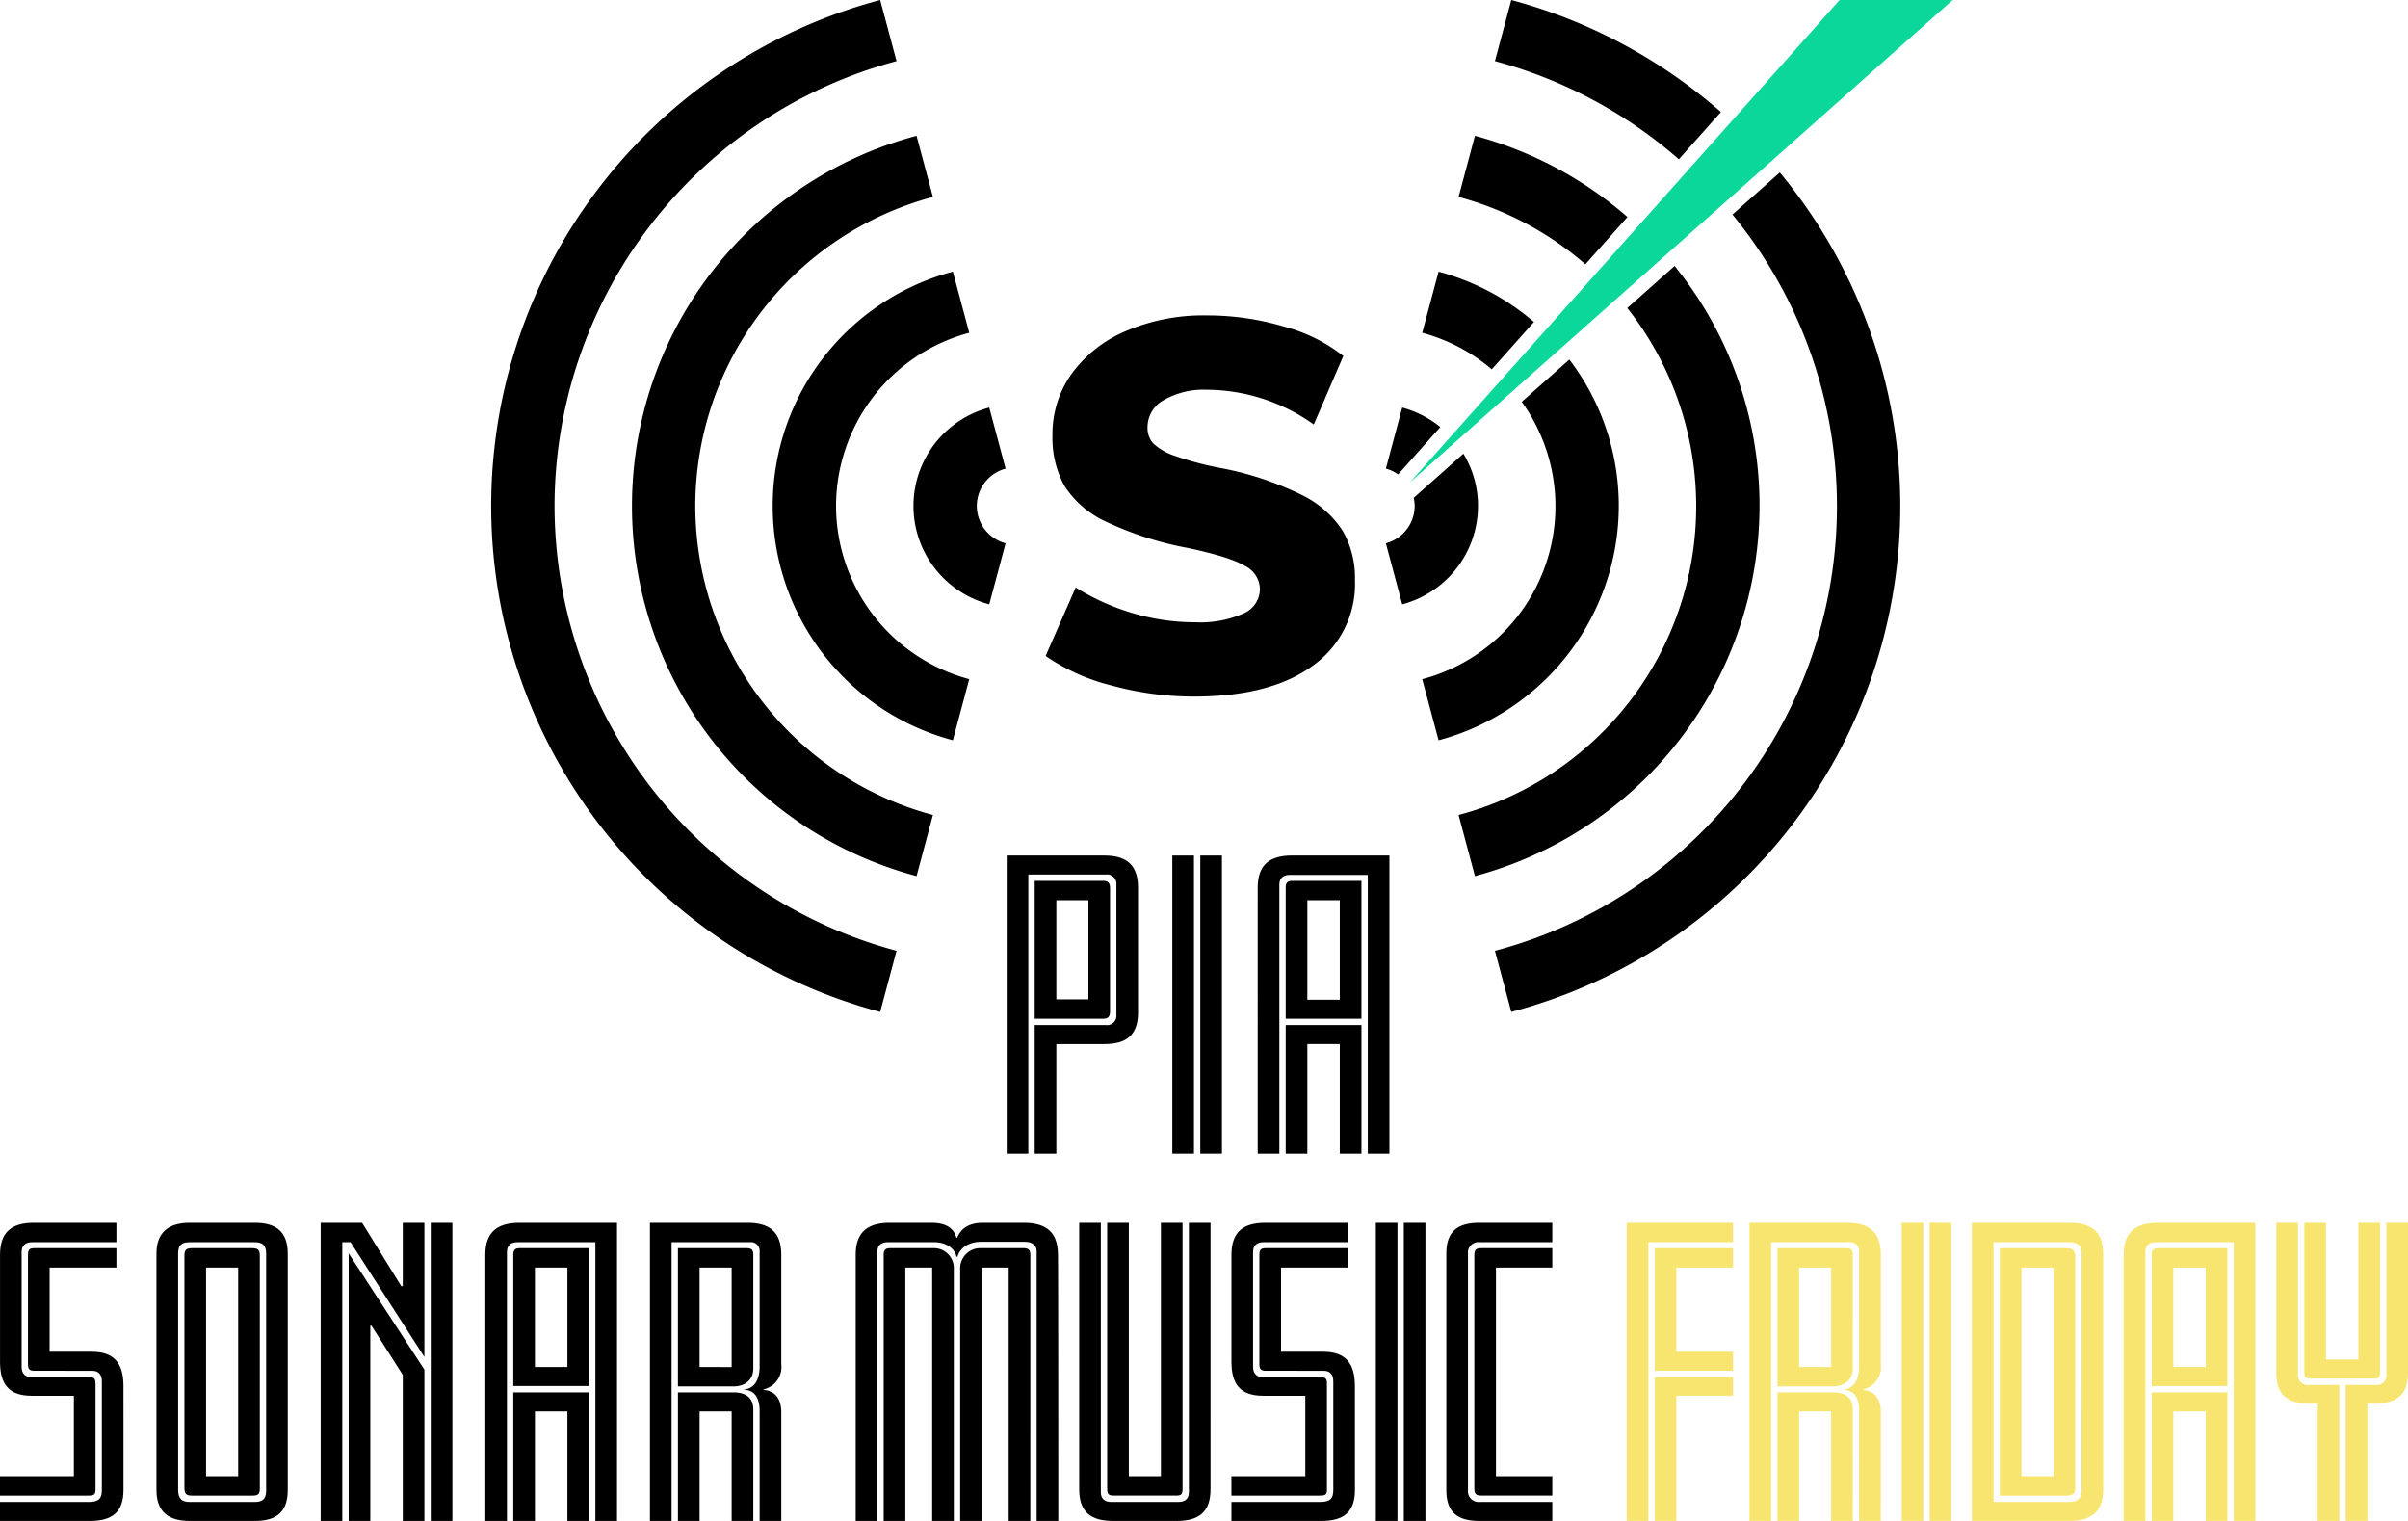 <svg xmlns="http://www.w3.org/2000/svg" width="380" height="240" viewBox="0 0 380 240"><defs><style>.a{fill:#f7e570;}.b{fill:#0bd79b;}</style></defs><path d="M179.589,159.753c0,3.646-1.884,5-5.358,5H166.7v17.289H163.28V161.752h11.246a1.472,1.472,0,0,0,1.648-1.587V139.582a1.472,1.472,0,0,0-1.648-1.588H162.279v44.047h-3.415V135h15.367c3.474,0,5.358,1.411,5.358,5.057Zm-4.416-.177c0,.883-.353,1.177-1.118,1.177H163.28V138.994h10.775c.765,0,1.118.294,1.118,1.176Zm-3.415-1.881V142.052H166.7V157.7Z"/><path d="M188.415,182.041H185V135h3.415Zm4.416,0h-3.415V135h3.415Z"/><path d="M219.261,182.041h-3.415V138.053H203.54c-1,0-1.648.47-1.648,1.529v42.459h-3.415V140.052c0-3.646,1.943-5.057,5.417-5.057h15.367Zm-4.416-21.288H202.893v-20.7c0-.764.294-1.058,1-1.058h10.951Zm0,21.288H211.43V164.752h-5.122v17.289h-3.415V161.752h11.952Zm-3.415-24.288v-15.7h-5.122v15.7Z"/><path d="M18.37,196.012H5.063c-1,0-1.648.47-1.648,1.529v18.113c0,1,.471,1.646,1.531,1.646h9.067c.883,0,1.06.294,1.06,1.059v16.584c0,.823-.118,1.058-1.119,1.058H0v-3.058H11.658v-12.7H5.005c-3.651,0-5-1.882-5-5.352V198.011c0-3.646,1.884-5.057,5.358-5.057H18.37Zm1.118,39.107c0,3.528-1.825,4.881-5.3,4.881H0v-3H13.954c1.648,0,2.119-.529,2.119-1.882V217.947c0-1-.471-1.646-1.53-1.646H5.476c-.884,0-1.06-.294-1.06-1.059V198.011c0-.882.294-1.058,1.06-1.058H18.37v3.058H7.831V213.3h6.653c3.65,0,5,1.941,5,5.411Z"/><path d="M45.41,235.119c0,3.411-1.708,4.881-5.181,4.881h-10.3c-3.3,0-5.24-1.411-5.24-4.881V197.835c0-3.234,1.766-4.881,5.24-4.881h10.3c3.356,0,5.181,1.411,5.181,4.881ZM42,197.835c0-1.353-.589-1.823-1.766-1.823h-10.3c-1.3,0-1.825.47-1.825,1.823v37.284c0,1.47.706,1.882,1.825,1.882h10.3c1.236,0,1.766-.529,1.766-1.764Zm-1,36.99c0,.882-.177,1.176-1.178,1.176H30.278c-1,0-1.177-.353-1.177-1.352V198.188c0-1,.294-1.235,1.3-1.235h9.3c1,0,1.3.235,1.3,1.235Zm-3.415-1.882V200.011H32.516v32.932Z"/><path d="M66.974,214.125,55.317,196.012h-1.3V240H50.606V192.954h6.536l6.182,10h.235v-10h3.415Zm0,25.875H63.559V216.947l-4.945-7.762h-.177V240H55.022V197.776l11.952,18.348Zm4.416,0H67.975V192.954H71.39Z"/><path d="M97.37,240H93.956V196.012H81.65c-1,0-1.648.47-1.648,1.529V240H76.587V198.011c0-3.646,1.943-5.057,5.416-5.057H97.37Zm-4.415-21.288H81v-20.7c0-.764.294-1.058,1-1.058H92.955Zm0,21.288H89.54V222.711H84.417V240H81V219.711H92.955ZM89.54,215.713v-15.7H84.417v15.7Z"/><path d="M123.292,240h-3.415V222.652c0-2.411-1.06-3.293-2.414-3.352v-.059c1.472-.118,2.414-1.353,2.414-3.646V197.541a1.386,1.386,0,0,0-1.59-1.529H105.982V240h-3.415V192.954h15.367c3.474,0,5.358,1.411,5.358,5.057V215.3a3.6,3.6,0,0,1-2.826,3.94v.059c1.707.176,2.826,1.235,2.826,3.587Zm-4.416-24.052c0,1.823-1.354,2.823-3.12,2.823h-8.773V196.953h10.774c.766,0,1.119.176,1.119,1.058Zm0,24.052h-3.415V222.711H110.4V240h-3.415V219.711h8.773c2.06,0,3.12.941,3.12,2.706Zm-3.415-24.287v-15.7H110.4v15.7Z"/><path d="M163.592,240V197.482c0-1.058-.824-1.529-1.825-1.529H154.76c-1.942,0-3.356,1.059-3.65,2.353h-.177c-.176-1.118-1.413-2.294-3.532-2.294h-7.3c-1,0-1.648.47-1.648,1.529V240h-3.415V198.011c0-3.646,1.943-5.057,5.416-5.057h6.477c2.178,0,3.532.706,4,2.352h.118c.589-1.47,1.884-2.352,4.063-2.352h6.417c3.474,0,5.417,1.411,5.417,5,0,0,.059-3.529.059,42.047Zm-13.071,0h-3.415V200.011h-4.239V240h-3.415V198.011c0-.764.3-1.058,1-1.058H147.4a3.144,3.144,0,0,1,3.12,3.293Zm12.07,0h-3.415V200.011h-4.239V240h-3.415V200.246a3.182,3.182,0,0,1,3.3-3.293h6.653c.766,0,1.119.235,1.119,1.058Z"/><path d="M191.03,235c0,3.646-1.884,5-5.357,5h-10.01c-3.473,0-5.357-1.353-5.357-5V192.954h3.414v42.518c0,1.058.648,1.529,1.649,1.529h10.6c1,0,1.648-.471,1.648-1.529V192.954h3.415Zm-4.415-.058c0,.882-.236,1.058-1,1.058h-9.833c-.765,0-1.06-.176-1.06-1.058V192.954h3.415v39.989H183.2V192.954h3.415Z"/><path d="M212.7,196.012H199.392c-1,0-1.649.47-1.649,1.529v18.113c0,1,.471,1.646,1.531,1.646h9.067c.883,0,1.06.294,1.06,1.059v16.584c0,.823-.118,1.058-1.119,1.058H194.328v-3.058h11.658v-12.7h-6.653c-3.651,0-5-1.882-5-5.352V198.011c0-3.646,1.884-5.057,5.358-5.057H212.7Zm1.119,39.107c0,3.528-1.826,4.881-5.3,4.881h-14.19v-3h13.954c1.649,0,2.12-.529,2.12-1.882V217.947c0-1-.471-1.646-1.531-1.646H199.8c-.883,0-1.06-.294-1.06-1.059V198.011c0-.882.294-1.058,1.06-1.058H212.7v3.058H202.159V213.3h6.653c3.65,0,5,1.941,5,5.411Z"/><path d="M220.529,240h-3.415V192.954h3.415Zm4.416,0H221.53V192.954h3.415Z"/><path d="M244.963,240H233.482c-3.473,0-5.24-1.353-5.24-4.881V197.835c0-3.528,1.767-4.881,5.24-4.881h11.481v3.058H233.482a1.645,1.645,0,0,0-1.825,1.823v37.284A1.689,1.689,0,0,0,233.482,237h11.481Zm0-4H233.894c-1,0-1.236-.235-1.236-1.235V198.188c0-1,.236-1.235,1.236-1.235h11.069v3.058h-8.89v32.932h8.89Z"/><path class="a" d="M273.488,196.012H260.123V240h-3.415V192.954h16.78Zm0,20.289H261.124V196.953h12.364v3.058h-8.949V213.3h8.949Zm0,3.94h-8.949V240h-3.415V217.3h12.364Z"/><path class="a" d="M296.8,240h-3.415V222.652c0-2.411-1.059-3.293-2.414-3.352v-.059c1.472-.118,2.414-1.353,2.414-3.646V197.541a1.386,1.386,0,0,0-1.589-1.529H279.494V240H276.08V192.954h15.366c3.474,0,5.358,1.411,5.358,5.057V215.3a3.594,3.594,0,0,1-2.826,3.94v.059c1.708.176,2.826,1.235,2.826,3.587Zm-4.415-24.052c0,1.823-1.355,2.823-3.121,2.823H280.5V196.953H291.27c.765,0,1.119.176,1.119,1.058Zm0,24.052h-3.415V222.711H283.91V240H280.5V219.711h8.773c2.061,0,3.121.941,3.121,2.706Zm-3.415-24.287v-15.7H283.91v15.7Z"/><path class="a" d="M303.517,240H300.1V192.954h3.415Zm4.416,0h-3.415V192.954h3.415Z"/><path class="a" d="M331.9,235.119c0,3.293-1.825,4.881-5.24,4.881H311.171V192.954h15.485c3.238,0,5.24,1.353,5.24,4.881Zm-3.415-37.284c0-1.353-.589-1.823-1.943-1.823H314.586V237h11.952c1.354,0,1.943-.529,1.943-1.882Zm-1,36.872c0,1-.353,1.294-1.354,1.294H315.587V196.953h10.48c1,0,1.413.353,1.413,1.353Zm-3.415-1.764V200.011H319v32.932Z"/><path class="a" d="M355.918,240H352.5V196.012H340.2c-1,0-1.648.47-1.648,1.529V240h-3.415V198.011c0-3.646,1.943-5.057,5.417-5.057h15.366ZM351.5,218.712H339.551v-20.7c0-.764.294-1.058,1-1.058H351.5Zm0,21.288h-3.415V222.711h-5.122V240h-3.415V219.711H351.5Zm-3.415-24.287v-15.7h-5.122v15.7Z"/><path class="a" d="M369.167,240h-3.415V221.476h-1.178c-3.474,0-5.358-1.235-5.358-4.881V192.954h3.415v23.993a1.517,1.517,0,0,0,1.708,1.588h4.828Zm6.417-23.523c0,.882-.235,1.059-1,1.059h-9.95c-.765,0-1-.177-1-1.059V192.954h3.415v21.582h5.122V192.954h3.415ZM380,216.6c0,3.646-1.943,4.881-5.417,4.881h-1V240h-3.414V218.535h4.769a1.472,1.472,0,0,0,1.648-1.588V192.954H380Z"/><path d="M131.934,79.838a28.34,28.34,0,0,1,21.019-27.329l-2.581-9.644a38.256,38.256,0,0,0,0,73.947l2.581-9.644A28.342,28.342,0,0,1,131.934,79.838Zm22.213,0a6.108,6.108,0,0,1,4.544-5.89l-2.579-9.635a16.057,16.057,0,0,0,0,31.051l2.579-9.635A6.109,6.109,0,0,1,154.147,79.838Zm-44.425,0a50.567,50.567,0,0,1,37.5-48.761l-2.581-9.645a60.434,60.434,0,0,0,0,116.812l2.581-9.644A50.569,50.569,0,0,1,109.722,79.838Zm-22.213,0A72.8,72.8,0,0,1,141.481,9.644L138.9,0a82.612,82.612,0,0,0,0,159.677l2.581-9.645A72.8,72.8,0,0,1,87.509,79.838Z"/><path d="M242.069,50.806a38.29,38.29,0,0,0-15.049-7.941l-2.581,9.644a28.271,28.271,0,0,1,10.973,5.77ZM227.293,67.393a16.109,16.109,0,0,0-6.013-3.08L218.7,73.948a6.1,6.1,0,0,1,1.938.914Zm29.529-33.149a60.494,60.494,0,0,0-24.066-12.812l-2.582,9.645A50.49,50.49,0,0,1,250.183,41.7Zm14.754-16.562A82.677,82.677,0,0,0,238.491,0L235.91,9.644a72.712,72.712,0,0,1,29.027,15.491ZM233.241,79.838a15.916,15.916,0,0,0-2.305-8.248l-7.843,6.969a6.007,6.007,0,0,1,.152,1.279,6.109,6.109,0,0,1-4.544,5.891l2.579,9.635A16.1,16.1,0,0,0,233.241,79.838Zm47.625-52.622-7.47,6.639A72.548,72.548,0,0,1,235.91,150.032l2.581,9.645A82.522,82.522,0,0,0,280.866,27.216Zm-3.2,52.622a60.089,60.089,0,0,0-13.4-37.87l-7.47,6.639A50.4,50.4,0,0,1,230.174,128.6l2.582,9.644A60.571,60.571,0,0,0,277.666,79.838Zm-22.213,0a38.026,38.026,0,0,0-7.8-23.1l-7.507,6.672a28.216,28.216,0,0,1-15.706,43.763l2.581,9.644A38.343,38.343,0,0,0,255.453,79.838Z"/><polygon class="b" points="290.3 0 222.472 76.141 308.149 0 290.3 0"/><path d="M188.412,109.917a49.215,49.215,0,0,1-12.994-1.747,31.82,31.82,0,0,1-10.412-4.659L169.754,92.7a36.139,36.139,0,0,0,9.079,4.077,34.51,34.51,0,0,0,9.746,1.414,16.843,16.843,0,0,0,7.622-1.373,4.236,4.236,0,0,0,2.624-3.868,4.183,4.183,0,0,0-2.375-3.661q-2.373-1.415-9.037-2.829A52.58,52.58,0,0,1,174.5,82.3a15.422,15.422,0,0,1-6.539-5.657,15.744,15.744,0,0,1-1.874-7.987,16.339,16.339,0,0,1,3.041-9.693,20.29,20.29,0,0,1,8.58-6.738,31.041,31.041,0,0,1,12.7-2.455A42.5,42.5,0,0,1,202.7,51.553a25.7,25.7,0,0,1,9.287,4.618l-4.665,10.816A29.255,29.255,0,0,0,190.5,61.5a12.712,12.712,0,0,0-6.83,1.622,4.892,4.892,0,0,0-2.583,4.285A3.667,3.667,0,0,0,182,69.982a9.236,9.236,0,0,0,3.415,1.955,49.778,49.778,0,0,0,7.413,1.955,49.838,49.838,0,0,1,12.578,4.2,16.076,16.076,0,0,1,6.5,5.7,14.938,14.938,0,0,1,1.916,7.737,15.8,15.8,0,0,1-6.664,13.521Q200.491,109.919,188.412,109.917Z"/></svg>